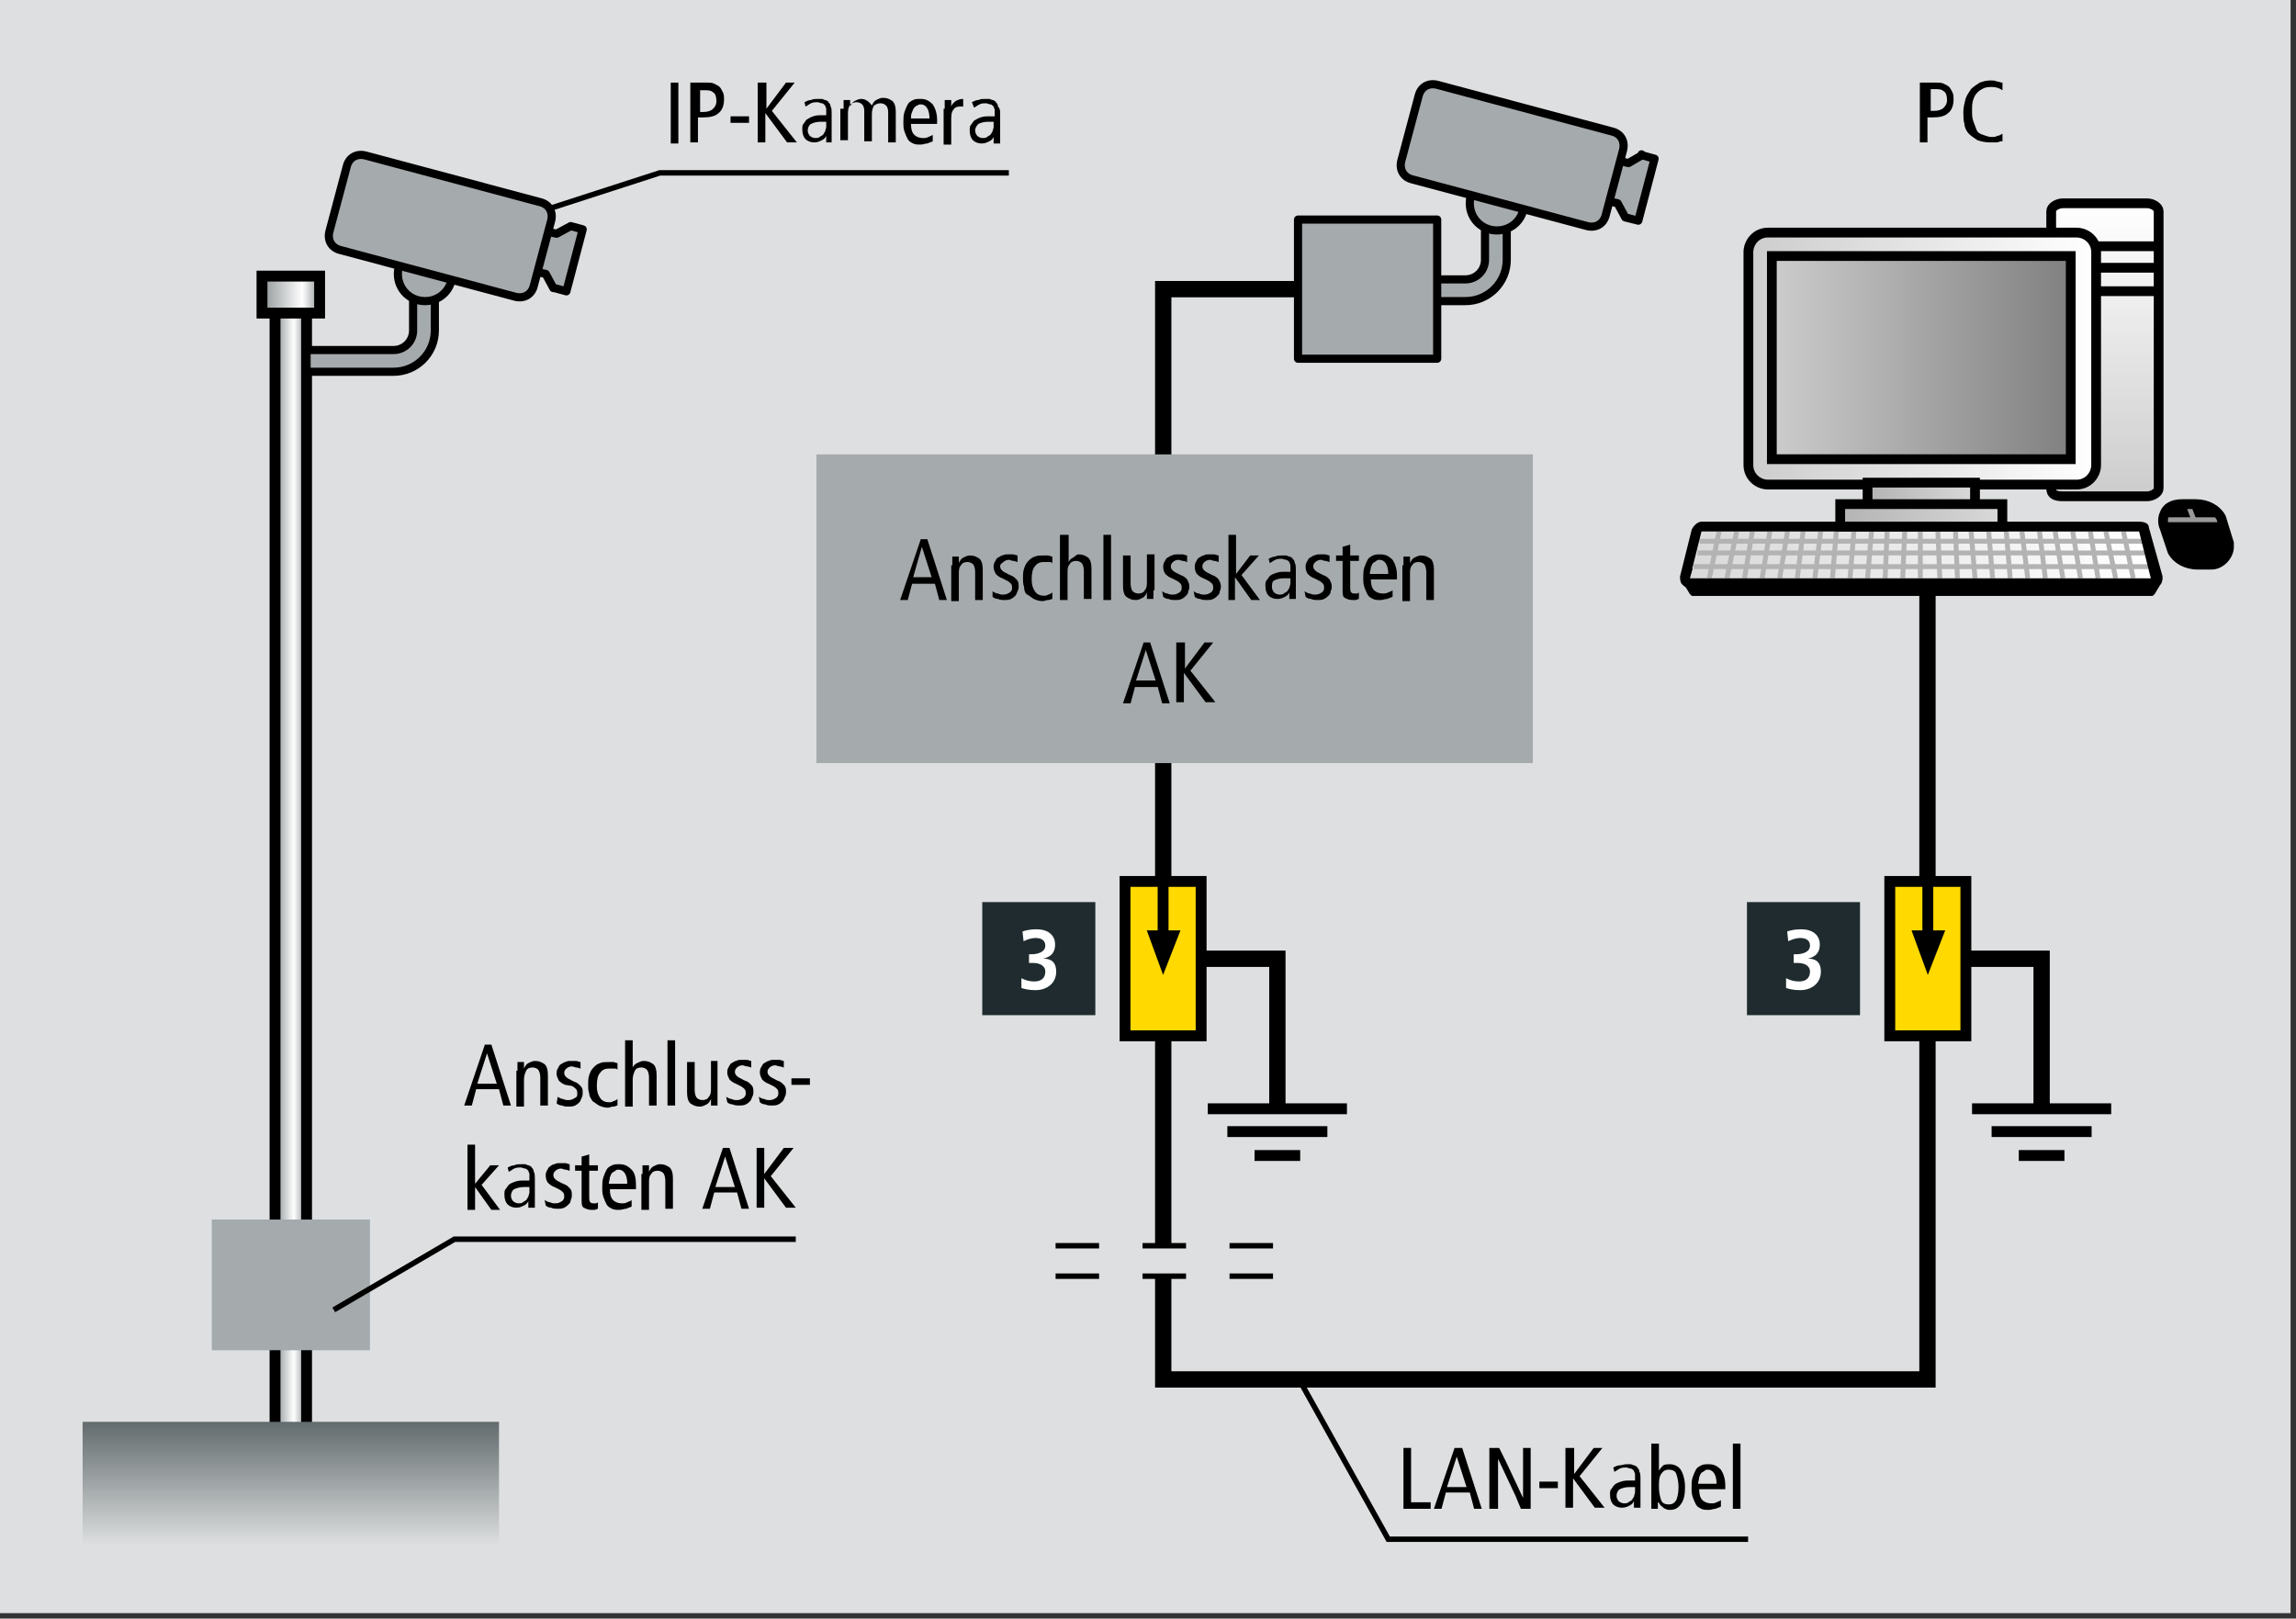 <?xml version="1.0" encoding="utf-8"?>
<!-- Generator: Adobe Illustrator 24.0.3, SVG Export Plug-In . SVG Version: 6.00 Build 0)  -->
<svg version="1.1" id="Leitung" xmlns="http://www.w3.org/2000/svg" xmlns:xlink="http://www.w3.org/1999/xlink" x="0px" y="0px"
	 viewBox="0 0 211.2 148.9" style="enable-background:new 0 0 211.2 148.9;" xml:space="preserve">
<rect x="0" y="0" width="211.2" height="148.9" fill="#333333" stroke="none"/>
<style type="text/css">
	.st0{fill:#1F2B2E;}
	.st1{fill:#FFFFFF;}
	.st2{fill:url(#SVGID_1_);stroke:#000000;stroke-width:0.5;stroke-miterlimit:3.864;}
	.st3{fill:none;stroke:#000000;stroke-width:0.5;stroke-miterlimit:3.864;}
	.st4{fill:url(#SVGID_2_);stroke:#000000;stroke-width:0.5;stroke-miterlimit:3.864;}
	.st5{fill:url(#SVGID_3_);stroke:#000000;stroke-width:0.5;stroke-miterlimit:3.864;}
	.st6{fill:#01404F;}
	.st7{fill:url(#SVGID_4_);stroke:#000000;stroke-width:0.5;stroke-miterlimit:3.864;}
	.st8{fill:url(#SVGID_5_);stroke:#000000;stroke-width:0.5;stroke-miterlimit:3.864;}
	.st9{fill:#CCCCCC;}
	.st10{fill:url(#SVGID_6_);stroke:#000000;stroke-width:0.5;stroke-miterlimit:3.864;}
	.st11{fill:url(#SVGID_7_);stroke:#000000;stroke-width:0.5;stroke-miterlimit:3.864;}
	.st12{fill:url(#SVGID_8_);stroke:#000000;stroke-width:0.5;stroke-miterlimit:3.864;}
	.st13{fill:url(#SVGID_9_);}
	.st14{fill:url(#SVGID_10_);}
	.st15{fill:url(#SVGID_11_);}
	.st16{fill-rule:evenodd;clip-rule:evenodd;fill:none;stroke:#B3B3B3;stroke-width:0.25;stroke-miterlimit:3.864;}
	.st17{clip-path:url(#SVGID_14_);}
	.st18{clip-path:url(#SVGID_15_);fill:url(#SVGID_16_);}
	.st19{fill-rule:evenodd;clip-rule:evenodd;fill:none;stroke:#999999;stroke-width:0.25;stroke-miterlimit:3.864;}
	.st20{fill:#FFD900;}
	.st21{fill:none;stroke:#000000;stroke-width:1;stroke-miterlimit:3.864;}
	.st22{fill-rule:evenodd;clip-rule:evenodd;fill:none;stroke:#000000;stroke-width:1;stroke-miterlimit:3.864;}
	.st23{fill-rule:evenodd;clip-rule:evenodd;fill:#DDDFE0;}
	.st24{fill:none;}
	.st25{fill:url(#SVGID_17_);stroke:#000000;stroke-width:1;stroke-miterlimit:3.864;}
	.st26{fill:url(#SVGID_18_);stroke:#000000;stroke-width:1;stroke-miterlimit:3.864;}
	.st27{fill-rule:evenodd;clip-rule:evenodd;fill:none;stroke:#000000;stroke-width:1.5;stroke-miterlimit:3.864;}
	.st28{fill:#DDDFE0;}
	
		.st29{fill-rule:evenodd;clip-rule:evenodd;fill:none;stroke:#000000;stroke-width:0.5;stroke-miterlimit:3.864;stroke-dasharray:4,4;}
	.st30{fill:#A5AAAC;stroke:#000000;stroke-width:0.75;stroke-linejoin:round;}
	.st31{fill:url(#SVGID_19_);}
	.st32{fill:url(#SVGID_20_);stroke:#000000;stroke-width:1;stroke-miterlimit:3.864;}
	.st33{fill:url(#SVGID_21_);stroke:#000000;stroke-width:1;stroke-miterlimit:3.864;}
	.st34{fill:#68A3CC;}
	.st35{fill:#A5AAAC;}
	.st36{fill:#68A3CC;stroke:#000000;stroke-width:1;stroke-miterlimit:3.864;}
	.st37{display:none;fill:#68A3CC;stroke:#000000;stroke-width:1;stroke-miterlimit:3.864;}
	.st38{display:none;}
	
		.st39{display:none;fill-rule:evenodd;clip-rule:evenodd;fill:none;stroke:#000000;stroke-width:0.5;stroke-miterlimit:3.864;stroke-dasharray:4,4;}
	.st40{fill-rule:evenodd;clip-rule:evenodd;fill:none;stroke:#000000;stroke-width:0.5;stroke-miterlimit:3.864;}
</style>
<symbol  id="_x33_" viewBox="-5.2 -5.2 10.4 10.4">
	<rect x="-5.2" y="-5.2" class="st0" width="10.4" height="10.4"/>
	<g>
		<path class="st1" d="M-1.6-1.8C-1.4-1.9-1-2.1-0.4-2.1c0.6,0,1,0.3,1,0.9c0,0.6-0.6,0.8-1.1,0.8c-0.2,0-0.3,0-0.4,0v0.8h0.2
			c0.6,0,1.3,0.2,1.3,0.8c0,0.5-0.4,0.7-0.9,0.7c-0.3,0-0.7-0.1-1.1-0.3l-0.1,0.9c0.3,0.1,0.7,0.2,1.3,0.2c1,0,1.7-0.5,1.7-1.4
			c0-1-0.7-1.2-1.1-1.3v0C1,0,1.6-0.2,1.6-1.2c0-1.1-0.9-1.7-1.9-1.7c-0.6,0-1,0.1-1.3,0.2L-1.6-1.8z"/>
	</g>
</symbol>
<symbol  id="Computer_2" viewBox="-15 -10.3 29.7 20.4">
	<g>
		
			<linearGradient id="SVGID_1_" gradientUnits="userSpaceOnUse" x1="16946.285" y1="251.18" x2="16961.371" y2="251.18" gradientTransform="matrix(0 1 -1 0 257.943 -16951.529)">
			<stop  offset="0" style="stop-color:#CCCCCC"/>
			<stop  offset="1" style="stop-color:#FFFFFF"/>
		</linearGradient>
		<path class="st2" d="M4.6-5.2C4.2-5.2,4-5.1,4-4.8V9.4c0,0.2,0.3,0.4,0.6,0.4h4.3c0.3,0,0.6-0.2,0.6-0.4V-4.8
			c0-0.2-0.3-0.4-0.6-0.4H4.6L4.6-5.2z"/>
		<g>
			<line class="st3" x1="4" y1="5.3" x2="9.6" y2="5.3"/>
		</g>
		<g>
			<line class="st3" x1="4" y1="6.5" x2="9.6" y2="6.5"/>
		</g>
		<g>
			<line class="st3" x1="4" y1="7.6" x2="9.6" y2="7.6"/>
		</g>
	</g>
	<linearGradient id="SVGID_2_" gradientUnits="userSpaceOnUse" x1="-11.546" y1="1.873" x2="6.246" y2="1.873">
		<stop  offset="0" style="stop-color:#CCCCCC"/>
		<stop  offset="1" style="stop-color:#FFFFFF"/>
	</linearGradient>
	<path class="st4" d="M-11.5,7.3c0,0.5,0.4,1,1,1H5.3c0.5,0,1-0.4,1-1V-3.6c0-0.5-0.4-1-1-1h-15.8c-0.5,0-1,0.4-1,1V7.3L-11.5,7.3z"
		/>
	<linearGradient id="SVGID_3_" gradientUnits="userSpaceOnUse" x1="-2.651" y1="2.873" x2="-2.651" y2="2.873">
		<stop  offset="0" style="stop-color:#CCCCCC"/>
		<stop  offset="1" style="stop-color:#FFFFFF"/>
	</linearGradient>
	<path class="st5" d="M-2.7,2.9"/>
	<path class="st6" d="M-2.7,2.9"/>
	<g>
		<linearGradient id="SVGID_4_" gradientUnits="userSpaceOnUse" x1="4.966" y1="1.874" x2="-10.268" y2="1.874">
			<stop  offset="0" style="stop-color:#808080"/>
			<stop  offset="1" style="stop-color:#CCCCCC"/>
		</linearGradient>
		<polygon class="st7" points="-10.3,7.1 5,7.1 5,-3.3 -10.3,-3.3 -10.3,7.1 		"/>
		<linearGradient id="SVGID_5_" gradientUnits="userSpaceOnUse" x1="-2.651" y1="2.873" x2="-2.651" y2="2.873">
			<stop  offset="0" style="stop-color:#808080"/>
			<stop  offset="1" style="stop-color:#CCCCCC"/>
		</linearGradient>
		<path class="st8" d="M-2.7,2.9"/>
	</g>
	<path class="st9" d="M-2.7-5.6"/>
	<linearGradient id="SVGID_6_" gradientUnits="userSpaceOnUse" x1="-5.428" y1="-5.58" x2="0.127" y2="-5.58">
		<stop  offset="0" style="stop-color:#B3B3B3"/>
		<stop  offset="1" style="stop-color:#D9D9D9"/>
	</linearGradient>
	<polygon class="st10" points="-5.4,-4.5 0.1,-4.5 0.1,-6.6 -5.4,-6.6 -5.4,-4.5 	"/>
	<linearGradient id="SVGID_7_" gradientUnits="userSpaceOnUse" x1="-6.788" y1="-6.221" x2="1.488" y2="-6.221">
		<stop  offset="0" style="stop-color:#B3B3B3"/>
		<stop  offset="1" style="stop-color:#D9D9D9"/>
	</linearGradient>
	<polygon class="st11" points="-6.8,-5.6 1.5,-5.6 1.5,-6.8 -6.8,-6.8 -6.8,-5.6 	"/>
	<path class="st3" d="M-2.7-5.6"/>
	<g>
		<path class="st9" d="M-2.7-6.7"/>
		<linearGradient id="SVGID_8_" gradientUnits="userSpaceOnUse" x1="-2.651" y1="-6.64" x2="-2.651" y2="-6.64">
			<stop  offset="0" style="stop-color:#CCCCCC"/>
			<stop  offset="1" style="stop-color:#FFFFFF"/>
		</linearGradient>
		<path class="st12" d="M-2.7-6.6"/>
		<linearGradient id="SVGID_9_" gradientUnits="userSpaceOnUse" x1="-14.456" y1="-9.611" x2="9.155" y2="-9.611">
			<stop  offset="0" style="stop-color:#999999"/>
			<stop  offset="1" style="stop-color:#CCCCCC"/>
		</linearGradient>
		<polygon class="st13" points="8.8,-9.8 9.2,-9.4 -14.5,-9.4 -14.1,-9.8 		"/>
		<g>
			<linearGradient id="SVGID_10_" gradientUnits="userSpaceOnUse" x1="-14.706" y1="-9.611" x2="9.405" y2="-9.611">
				<stop  offset="0" style="stop-color:#999999"/>
				<stop  offset="1" style="stop-color:#CCCCCC"/>
			</linearGradient>
			<path class="st14" d="M-14.1-10.1c-0.1,0-0.2,0-0.2,0.1l-0.3,0.5c-0.1,0.1-0.1,0.2,0,0.3c0,0.1,0.1,0.1,0.2,0.1H9.2
				c0.1,0,0.2-0.1,0.2-0.1c0-0.1,0-0.2,0-0.3L9-10c0-0.1-0.1-0.1-0.2-0.1H-14.1z"/>
			<path d="M9.2-9.4L8.8-9.8h-23l-0.3,0.5H9.2 M9.2-8.9h-23.6c-0.2,0-0.4-0.1-0.4-0.3c-0.1-0.2-0.1-0.4,0-0.5l0.3-0.5
				c0.1-0.1,0.2-0.2,0.4-0.2h23c0.2,0,0.3,0.1,0.4,0.2l0.3,0.5c0.1,0.2,0.1,0.4,0,0.5C9.5-9,9.3-8.9,9.2-8.9L9.2-8.9z"/>
		</g>
		<linearGradient id="SVGID_11_" gradientUnits="userSpaceOnUse" x1="-14.456" y1="-8.173" x2="9.155" y2="-8.173">
			<stop  offset="0" style="stop-color:#D9D9D9"/>
			<stop  offset="1" style="stop-color:#FFFFFF"/>
		</linearGradient>
		<polygon class="st15" points="9.2,-9.4 8.5,-7 -13.8,-7 -14.5,-9.4 		"/>
		<g>
			<line class="st16" x1="-14" y1="-7.5" x2="8.7" y2="-7.5"/>
		</g>
		<g>
			<line class="st16" x1="-14.1" y1="-8.1" x2="8.8" y2="-8.1"/>
		</g>
		<g>
			<line class="st16" x1="-14.3" y1="-8.8" x2="9" y2="-8.8"/>
		</g>
		<g>
			<line class="st16" x1="-13" y1="-7" x2="-13.5" y2="-9.4"/>
		</g>
		<g>
			<line class="st16" x1="-12.1" y1="-7" x2="-12.6" y2="-9.4"/>
		</g>
		<g>
			<line class="st16" x1="-11.3" y1="-7" x2="-11.7" y2="-9.4"/>
		</g>
		<g>
			<line class="st16" x1="-10.4" y1="-7" x2="-10.8" y2="-9.4"/>
		</g>
		<g>
			<line class="st16" x1="-9.5" y1="-7" x2="-9.9" y2="-9.4"/>
		</g>
		<g>
			<line class="st16" x1="-8.7" y1="-7" x2="-9" y2="-9.4"/>
		</g>
		<g>
			<line class="st16" x1="-7.8" y1="-7" x2="-8.1" y2="-9.4"/>
		</g>
		<g>
			<line class="st16" x1="-7" y1="-7" x2="-7.2" y2="-9.4"/>
		</g>
		<g>
			<line class="st16" x1="-6.1" y1="-7" x2="-6.3" y2="-9.4"/>
		</g>
		<g>
			<line class="st16" x1="-5.2" y1="-7" x2="-5.4" y2="-9.4"/>
		</g>
		<g>
			<line class="st16" x1="-4.4" y1="-7" x2="-4.5" y2="-9.4"/>
		</g>
		<g>
			<line class="st16" x1="-3.5" y1="-7" x2="-3.6" y2="-9.4"/>
		</g>
		<g>
			<line class="st16" x1="-2.7" y1="-7" x2="-2.7" y2="-9.4"/>
		</g>
		<g>
			<line class="st16" x1="-1.8" y1="-7" x2="-1.7" y2="-9.4"/>
		</g>
		<g>
			<line class="st16" x1="-0.9" y1="-7" x2="-0.8" y2="-9.4"/>
		</g>
		<g>
			<line class="st16" x1="-0.1" y1="-7" x2="0.1" y2="-9.4"/>
		</g>
		<g>
			<line class="st16" x1="0.8" y1="-7" x2="1" y2="-9.4"/>
		</g>
		<g>
			<line class="st16" x1="1.7" y1="-7" x2="1.9" y2="-9.4"/>
		</g>
		<g>
			<line class="st16" x1="2.5" y1="-7" x2="2.8" y2="-9.4"/>
		</g>
		<g>
			<line class="st16" x1="3.4" y1="-7" x2="3.7" y2="-9.4"/>
		</g>
		<g>
			<line class="st16" x1="4.2" y1="-7" x2="4.6" y2="-9.4"/>
		</g>
		<g>
			<line class="st16" x1="5.1" y1="-7" x2="5.5" y2="-9.4"/>
		</g>
		<g>
			<line class="st16" x1="6" y1="-7" x2="6.4" y2="-9.4"/>
		</g>
		<g>
			<line class="st16" x1="6.8" y1="-7" x2="7.3" y2="-9.4"/>
		</g>
		<g>
			<line class="st16" x1="7.7" y1="-7" x2="8.2" y2="-9.4"/>
		</g>
		<g>
			<path d="M8.5-7l0.6-2.4h-23.6l0.6,2.4H8.5 M8.5-6.5h-22.4c-0.2,0-0.4-0.2-0.5-0.4l-0.6-2.4c0-0.1,0-0.3,0.1-0.4
				c0.1-0.1,0.2-0.2,0.4-0.2H9.2c0.2,0,0.3,0.1,0.4,0.2c0.1,0.1,0.1,0.3,0.1,0.4L9-6.8C9-6.6,8.8-6.5,8.5-6.5L8.5-6.5z"/>
		</g>
	</g>
	<g>
		<g>
			<defs>
				<path id="SVGID_12_" d="M9.8-6.8c-0.1,0.2-0.1,0.5,0,0.7c0.1,0.3,0.4,0.5,0.9,0.5h0.7c0.6,0,1.1-0.3,1.3-0.7l0.4-1.3
					c0-0.1,0-0.2,0-0.2c0-0.4-0.4-0.9-0.9-0.9h-0.7c-0.6,0-1.1,0.3-1.3,0.7L9.8-6.8z"/>
			</defs>
			<defs>
				<path id="SVGID_13_" d="M9.8-6.8c-0.1,0.2-0.1,0.5,0,0.7c0.1,0.3,0.4,0.5,0.9,0.5h0.7c0.6,0,1.1-0.3,1.3-0.7l0.4-1.3
					c0-0.1,0-0.2,0-0.2c0-0.4-0.4-0.9-0.9-0.9h-0.7c-0.6,0-1.1,0.3-1.3,0.7L9.8-6.8z"/>
			</defs>
			<clipPath id="SVGID_14_">
				<use xlink:href="#SVGID_12_"  style="overflow:visible;"/>
			</clipPath>
			<clipPath id="SVGID_15_" class="st17">
				<use xlink:href="#SVGID_13_"  style="overflow:visible;"/>
			</clipPath>
			<radialGradient id="SVGID_16_" cx="11.999" cy="-6.808" r="2.707" gradientUnits="userSpaceOnUse">
				<stop  offset="0" style="stop-color:#FFFFFF"/>
				<stop  offset="1" style="stop-color:#808080"/>
			</radialGradient>
			<path class="st18" d="M9.3-6.8c0-1.5,1.2-2.7,2.7-2.7c1.5,0,2.7,1.2,2.7,2.7c0,1.5-1.2,2.7-2.7,2.7C10.5-4.1,9.3-5.3,9.3-6.8z"/>
		</g>
		<g>
			<line class="st19" x1="9.8" y1="-6.4" x2="12.7" y2="-6.4"/>
		</g>
		<g>
			<line class="st19" x1="11.3" y1="-6.4" x2="11" y2="-5.6"/>
		</g>
		<g>
			<path class="st3" d="M9.8-6.8c-0.1,0.2-0.1,0.5,0,0.7c0.1,0.3,0.4,0.5,0.9,0.5h0.7c0.6,0,1.1-0.3,1.3-0.7l0.4-1.3
				c0-0.1,0-0.2,0-0.2c0-0.4-0.4-0.9-0.9-0.9h-0.7c-0.6,0-1.1,0.3-1.3,0.7L9.8-6.8z"/>
		</g>
	</g>
</symbol>
<symbol  id="ÜS-Ableiter_Yellow" viewBox="-4 -7.6 8.1 15.2">
	<polygon class="st20" points="-3.5,-7.1 -3.5,7.1 3.5,7.1 3.5,-7.1 -3.5,-7.1 	"/>
	<polygon class="st21" points="-3.5,-7.1 -3.5,7.1 3.5,7.1 3.5,-7.1 -3.5,-7.1 	"/>
	<line class="st22" x1="0" y1="7.1" x2="0" y2="1.3"/>
	<polygon points="-1.5,2.6 1.6,2.6 0,-1.5 	"/>
</symbol>
<rect class="st23" width="210.7" height="148.4"/>
<polygon class="st24" points="25.3,23.8 28.2,23.8 28.2,130.8 25.3,130.8 25.3,23.8 "/>
<g>
	<linearGradient id="SVGID_17_" gradientUnits="userSpaceOnUse" x1="25.333" y1="80.278" x2="28.167" y2="80.278">
		<stop  offset="0" style="stop-color:#8F9597"/>
		<stop  offset="0.6" style="stop-color:#FFFFFF"/>
		<stop  offset="1" style="stop-color:#8F9597"/>
	</linearGradient>
	<polygon class="st25" points="25.3,26.8 28.2,26.8 28.2,133.8 25.3,133.8 25.3,26.8 	"/>
	<linearGradient id="SVGID_18_" gradientUnits="userSpaceOnUse" x1="26.75" y1="78.278" x2="26.75" y2="78.278">
		<stop  offset="0" style="stop-color:#8F9597"/>
		<stop  offset="0.6" style="stop-color:#FFFFFF"/>
		<stop  offset="1" style="stop-color:#8F9597"/>
	</linearGradient>
	<path class="st26" d="M26.7,78.3"/>
</g>
<polyline class="st27" points="107,61.7 107,126.9 177.3,126.9 177.3,32.1 "/>
<g>
	<polygon class="st28" points="96.8,117.3 96.8,114.5 118.4,114.5 118.4,117.3 96.8,117.3 	"/>
	<path class="st28" d="M107.4,115.9"/>
</g>
<use xlink:href="#Computer_2"  width="29.7" height="20.4" x="-15" y="-10.3" transform="matrix(1.797 0 0 -1.797 181.494 36.312)" style="overflow:visible;"/>
<g>
	<polygon class="st28" points="97.1,117.4 97.1,114.6 121.2,114.6 121.2,117.4 97.1,117.4 	"/>
	<path class="st28" d="M108.9,116"/>
</g>
<line class="st29" x1="97.1" y1="117.4" x2="120.2" y2="117.4"/>
<line class="st29" x1="97.1" y1="114.6" x2="120.2" y2="114.6"/>
<polyline class="st27" points="133.6,26.6 107,26.6 107,66.4 "/>
<g>
	<g>
		<polygon class="st30" points="147.9,18.5 148.9,14.8 149.8,15 151,14.3 151,14.2 151.1,14.3 151.1,14.3 151.1,14.3 152.2,14.6 
			150.7,20.3 149.5,20 149.5,20 149.5,20 149.5,20 149.5,20 148.8,18.7 		"/>
		<g>
			<path class="st30" d="M126.8,27.7h8c2.1,0,3.8-1.7,3.8-3.8v-4.5h-2v4.5c0,1-0.8,1.8-1.8,1.8h-8V27.7z"/>
		</g>
		<path class="st30" d="M135.2,18.7c0,1.4,1.1,2.5,2.5,2.5c1.4,0,2.5-1.1,2.5-2.5s-1.1-2.5-2.5-2.5
			C136.3,16.2,135.2,17.3,135.2,18.7z"/>
		<path class="st30" d="M128.9,14.8c-0.2,0.8,0.2,1.5,1,1.7l16.1,4.3c0.8,0.2,1.5-0.2,1.7-1l1.6-6c0.2-0.8-0.2-1.5-1-1.7l-16.1-4.3
			c-0.8-0.2-1.5,0.2-1.7,1L128.9,14.8z"/>
	</g>
	<rect x="119.4" y="20.2" class="st30" width="12.8" height="12.8"/>
</g>
<g>
	<polyline class="st27" points="117.5,102 117.5,88.2 107,88.2 	"/>
	<line class="st22" x1="111.1" y1="102" x2="123.9" y2="102"/>
	<line class="st22" x1="112.9" y1="104.1" x2="122.1" y2="104.1"/>
	<line class="st22" x1="115.4" y1="106.3" x2="119.6" y2="106.3"/>
</g>
<g>
	<polyline class="st27" points="187.8,102 187.8,88.2 177.3,88.2 	"/>
	<line class="st22" x1="181.4" y1="102" x2="194.2" y2="102"/>
	<line class="st22" x1="183.2" y1="104.1" x2="192.4" y2="104.1"/>
	<line class="st22" x1="185.7" y1="106.3" x2="189.9" y2="106.3"/>
</g>
<linearGradient id="SVGID_19_" gradientUnits="userSpaceOnUse" x1="26.75" y1="142.144" x2="26.75" y2="130.806">
	<stop  offset="0" style="stop-color:#DDDFE0"/>
	<stop  offset="1" style="stop-color:#626B6D"/>
</linearGradient>
<polygon class="st31" points="7.6,130.8 45.9,130.8 45.9,142.1 7.6,142.1 7.6,130.8 "/>
<polygon class="st24" points="24.1,25.4 29.4,25.4 29.4,28.8 24.1,28.8 24.1,25.4 "/>
<g>
	<linearGradient id="SVGID_20_" gradientUnits="userSpaceOnUse" x1="24.094" y1="27.114" x2="29.406" y2="27.114">
		<stop  offset="0" style="stop-color:#8F9597"/>
		<stop  offset="0.7" style="stop-color:#FFFFFF"/>
		<stop  offset="1" style="stop-color:#8F9597"/>
	</linearGradient>
	<polygon class="st32" points="24.1,25.4 29.4,25.4 29.4,28.8 24.1,28.8 24.1,25.4 	"/>
	<linearGradient id="SVGID_21_" gradientUnits="userSpaceOnUse" x1="26.75" y1="27.114" x2="26.75" y2="27.114">
		<stop  offset="0" style="stop-color:#8F9597"/>
		<stop  offset="0.7" style="stop-color:#FFFFFF"/>
		<stop  offset="1" style="stop-color:#8F9597"/>
	</linearGradient>
	<path class="st33" d="M26.7,27.1"/>
</g>
<polygon class="st34" points="19.5,112.2 34,112.2 34,124.2 19.5,124.2 19.5,112.2 "/>
<path class="st34" d="M26.7,118.2"/>
<polygon class="st35" points="19.5,112.2 34,112.2 34,124.2 19.5,124.2 19.5,112.2 "/>
<path class="st36" d="M26.7,118.2"/>
<polygon class="st35" points="75.1,41.8 141,41.8 141,70.2 75.1,70.2 75.1,41.8 "/>
<path class="st34" d="M107,56"/>
<path class="st37" d="M112,56"/>
<g id="Computer_1" class="st38">
</g>
<line class="st39" x1="102" y1="117.3" x2="122.7" y2="117.3"/>
<line class="st39" x1="102" y1="114.5" x2="122.7" y2="114.5"/>
<use xlink:href="#ÜS-Ableiter_Yellow"  width="8.1" height="15.2" x="-4" y="-7.6" transform="matrix(1 0 0 -1 177.333 88.187)" style="overflow:visible;"/>
<use xlink:href="#ÜS-Ableiter_Yellow"  width="8.1" height="15.2" x="-4" y="-7.6" transform="matrix(1 0 0 -1 106.988 88.187)" style="overflow:visible;"/>
<g>
	<polygon class="st30" points="49.3,25 50.3,21.3 51.2,21.5 52.5,20.8 52.5,20.8 52.5,20.8 52.5,20.8 52.5,20.8 53.6,21.1 
		52.1,26.8 51,26.5 50.9,26.5 50.9,26.5 50.9,26.5 50.9,26.5 50.2,25.2 	"/>
	<g>
		<path class="st30" d="M28.2,34.2h8c2.1,0,3.8-1.7,3.8-3.8v-4.5h-2v4.5c0,1-0.8,1.8-1.8,1.8h-8V34.2z"/>
	</g>
	<path class="st30" d="M36.6,25.2c0,1.4,1.1,2.5,2.5,2.5c1.4,0,2.5-1.1,2.5-2.5s-1.1-2.5-2.5-2.5C37.7,22.7,36.6,23.8,36.6,25.2z"/>
	<path class="st30" d="M30.3,21.3c-0.2,0.8,0.2,1.5,1,1.7l16.1,4.3c0.8,0.2,1.5-0.2,1.7-1l1.6-6c0.2-0.8-0.2-1.5-1-1.7l-16.1-4.3
		c-0.8-0.2-1.5,0.2-1.7,1L30.3,21.3z"/>
</g>
<use xlink:href="#_x33_"  width="10.4" height="10.4" x="-5.2" y="-5.2" transform="matrix(1 0 0 -1 95.555 88.188)" style="overflow:visible;"/>
<use xlink:href="#_x33_"  width="10.4" height="10.4" x="-5.2" y="-5.2" transform="matrix(1 0 0 -1 165.895 88.188)" style="overflow:visible;"/>
<g>
	<path d="M61.7,7.6h0.7v5.6h-0.7V7.6z"/>
	<path d="M63.6,7.6H65c0.3,0,0.5,0,0.7,0.1c0.2,0.1,0.4,0.2,0.5,0.3c0.1,0.1,0.2,0.3,0.3,0.5c0.1,0.2,0.1,0.4,0.1,0.7
		c0,0.5-0.2,1-0.5,1.2c-0.3,0.3-0.8,0.4-1.4,0.4h-0.5v2.3h-0.7V7.6z M64.3,10.3h0.4c0.4,0,0.7-0.1,0.9-0.3c0.2-0.2,0.3-0.4,0.3-0.7
		c0-0.4-0.1-0.7-0.3-0.8c-0.2-0.2-0.5-0.2-0.8-0.2h-0.4V10.3z"/>
	<path d="M67.2,10.7h1.7v0.6h-1.7V10.7z"/>
	<path d="M69.8,7.6h0.7V10h0l1.8-2.4h0.8l-2.1,2.6l2.3,2.9h-0.9l-2-2.7h0v2.7h-0.7V7.6z"/>
	<path d="M74,9.4c0.2-0.1,0.4-0.2,0.6-0.2c0.2-0.1,0.4-0.1,0.6-0.1c0.1,0,0.3,0,0.4,0s0.2,0.1,0.3,0.1s0.2,0.1,0.2,0.1
		c0.1,0,0.1,0.1,0.1,0.1c0.1,0.1,0.2,0.2,0.2,0.4c0.1,0.1,0.1,0.4,0.1,0.6v2.1c0,0.1,0,0.2,0,0.3s0,0.2,0,0.3H76l0-0.6h0
		c-0.1,0.2-0.2,0.3-0.4,0.4c-0.2,0.1-0.4,0.2-0.7,0.2c-0.3,0-0.6-0.1-0.8-0.3c-0.2-0.2-0.3-0.5-0.3-0.9c0-0.2,0-0.4,0.1-0.5
		s0.2-0.3,0.3-0.4c0.2-0.1,0.3-0.2,0.6-0.3s0.5-0.1,0.9-0.1H76v-0.2c0-0.2,0-0.3,0-0.4c0-0.1-0.1-0.2-0.1-0.3
		c-0.1-0.1-0.2-0.2-0.3-0.2c-0.1,0-0.3-0.1-0.4-0.1c-0.2,0-0.4,0-0.6,0.1c-0.2,0.1-0.3,0.2-0.5,0.3L74,9.4z M76,11.2
		c-0.1,0-0.1,0-0.2,0c-0.1,0-0.2,0-0.3,0c-0.4,0-0.7,0.1-0.9,0.2s-0.3,0.4-0.3,0.6c0,0.2,0.1,0.4,0.2,0.5c0.1,0.1,0.3,0.2,0.5,0.2
		c0.1,0,0.3,0,0.4-0.1s0.2-0.1,0.3-0.2c0.1-0.1,0.1-0.2,0.2-0.3c0-0.1,0.1-0.3,0.1-0.4V11.2z"/>
	<path d="M77.6,10c0-0.1,0-0.3,0-0.4c0-0.1,0-0.3,0-0.4h0.6l0,0.6h0c0.1-0.2,0.2-0.4,0.4-0.5c0.2-0.1,0.4-0.2,0.6-0.2
		c0.4,0,0.7,0.2,1,0.6c0.1-0.2,0.2-0.4,0.4-0.5c0.2-0.1,0.4-0.2,0.6-0.2c0.4,0,0.6,0.1,0.9,0.3c0.2,0.2,0.3,0.5,0.3,1v2.8h-0.7v-2.8
		c0-0.3-0.1-0.5-0.2-0.6c-0.1-0.1-0.3-0.2-0.5-0.2c-0.3,0-0.4,0.1-0.6,0.2c-0.1,0.2-0.2,0.4-0.2,0.8v2.5h-0.7v-2.8
		c0-0.3-0.1-0.5-0.2-0.6c-0.1-0.1-0.3-0.2-0.5-0.2c-0.3,0-0.4,0.1-0.6,0.2c-0.1,0.2-0.2,0.4-0.2,0.8v2.5h-0.7V10z"/>
	<path d="M83.8,11.4c0,0.5,0.1,0.8,0.3,1c0.2,0.2,0.5,0.3,0.8,0.3c0.2,0,0.3,0,0.5-0.1s0.3-0.1,0.4-0.2l0,0.6
		c-0.2,0.1-0.3,0.1-0.5,0.2c-0.2,0-0.4,0.1-0.6,0.1c-0.3,0-0.5,0-0.7-0.1s-0.4-0.2-0.5-0.4c-0.1-0.2-0.2-0.4-0.3-0.7
		c-0.1-0.3-0.1-0.5-0.1-0.9c0-0.3,0-0.6,0.1-0.9c0.1-0.3,0.2-0.5,0.3-0.7c0.1-0.2,0.3-0.3,0.5-0.4c0.2-0.1,0.4-0.1,0.7-0.1
		c0.5,0,0.8,0.2,1.1,0.5c0.2,0.3,0.4,0.8,0.4,1.4v0.4H83.8z M85.5,10.9c0-0.8-0.3-1.3-0.8-1.3c-0.1,0-0.2,0-0.3,0.1
		c-0.1,0-0.2,0.1-0.3,0.2C84,10,84,10.1,83.9,10.3s-0.1,0.4-0.1,0.6H85.5z"/>
	<path d="M86.9,10c0-0.1,0-0.3,0-0.4c0-0.1,0-0.3,0-0.4h0.6l0,0.6h0c0.1-0.3,0.3-0.4,0.4-0.5c0.2-0.1,0.4-0.2,0.7-0.2v0.7
		c-0.1,0-0.2,0-0.3,0c-0.3,0-0.5,0.1-0.6,0.3c-0.2,0.2-0.2,0.6-0.2,1v2.2h-0.7V10z"/>
	<path d="M89.4,9.4c0.2-0.1,0.4-0.2,0.6-0.2c0.2-0.1,0.4-0.1,0.6-0.1c0.1,0,0.3,0,0.4,0c0.1,0,0.2,0.1,0.3,0.1
		c0.1,0,0.2,0.1,0.2,0.1c0.1,0,0.1,0.1,0.1,0.1c0.1,0.1,0.2,0.2,0.2,0.4C92,10,92,10.2,92,10.5v2.1c0,0.1,0,0.2,0,0.3s0,0.2,0,0.3
		h-0.6l0-0.6h0c-0.1,0.2-0.2,0.3-0.4,0.4c-0.2,0.1-0.4,0.2-0.7,0.2c-0.3,0-0.6-0.1-0.8-0.3c-0.2-0.2-0.3-0.5-0.3-0.9
		c0-0.2,0-0.4,0.1-0.5s0.2-0.3,0.3-0.4c0.2-0.1,0.3-0.2,0.6-0.3s0.5-0.1,0.9-0.1h0.4v-0.2c0-0.2,0-0.3,0-0.4s-0.1-0.2-0.1-0.3
		c-0.1-0.1-0.2-0.2-0.3-0.2s-0.3-0.1-0.4-0.1c-0.2,0-0.4,0-0.6,0.1c-0.2,0.1-0.3,0.2-0.5,0.3L89.4,9.4z M91.4,11.2
		c-0.1,0-0.1,0-0.2,0c-0.1,0-0.2,0-0.3,0c-0.4,0-0.7,0.1-0.9,0.2c-0.2,0.2-0.3,0.4-0.3,0.6c0,0.2,0.1,0.4,0.2,0.5
		c0.1,0.1,0.3,0.2,0.5,0.2c0.1,0,0.3,0,0.4-0.1c0.1-0.1,0.2-0.1,0.3-0.2c0.1-0.1,0.1-0.2,0.2-0.3c0-0.1,0.1-0.3,0.1-0.4V11.2z"/>
</g>
<polyline class="st40" points="50.5,19.2 60.7,15.9 92.8,15.9 "/>
<g>
	<path d="M45.2,96.1l1.8,5.6h-0.7l-0.4-1.5h-2.1l-0.4,1.5h-0.7l1.9-5.6H45.2z M45.7,99.7l-0.9-2.8h0l-0.9,2.8H45.7z"/>
	<path d="M47.6,98.5c0-0.1,0-0.3,0-0.4s0-0.3,0-0.4h0.6l0,0.6h0c0.1-0.2,0.2-0.4,0.4-0.5s0.4-0.2,0.6-0.2c0.4,0,0.6,0.1,0.9,0.3
		c0.2,0.2,0.3,0.5,0.3,1v2.8h-0.7v-2.6c0-0.3-0.1-0.6-0.2-0.7c-0.1-0.1-0.3-0.2-0.5-0.2c-0.3,0-0.5,0.1-0.6,0.3s-0.2,0.5-0.2,0.8
		v2.5h-0.7V98.5z"/>
	<path d="M51.3,100.9c0.2,0.1,0.3,0.2,0.5,0.2c0.2,0.1,0.3,0.1,0.5,0.1c0.3,0,0.4-0.1,0.6-0.2s0.2-0.2,0.2-0.4c0-0.1,0-0.3-0.1-0.4
		c-0.1-0.1-0.2-0.2-0.4-0.3L52,99.8c-0.3-0.1-0.5-0.3-0.6-0.4c-0.1-0.2-0.2-0.4-0.2-0.6c0-0.2,0-0.3,0.1-0.5
		c0.1-0.1,0.1-0.3,0.3-0.4s0.3-0.2,0.4-0.2c0.2-0.1,0.3-0.1,0.5-0.1c0.2,0,0.3,0,0.5,0c0.1,0,0.3,0.1,0.4,0.1l0,0.6
		c-0.1,0-0.2-0.1-0.4-0.1c-0.1,0-0.3-0.1-0.4-0.1c-0.2,0-0.4,0.1-0.5,0.2c-0.1,0.1-0.2,0.2-0.2,0.4c0,0.2,0.1,0.3,0.2,0.4
		c0.1,0.1,0.3,0.2,0.5,0.3l0.2,0.1c0.3,0.1,0.4,0.2,0.6,0.4s0.2,0.4,0.2,0.6c0,0.2,0,0.3-0.1,0.5s-0.1,0.3-0.2,0.4
		c-0.1,0.1-0.2,0.2-0.4,0.3c-0.2,0.1-0.4,0.1-0.6,0.1c-0.2,0-0.4,0-0.6-0.1c-0.2,0-0.4-0.1-0.5-0.2L51.3,100.9z"/>
	<path d="M56.8,98.4c-0.1-0.1-0.2-0.1-0.4-0.1c-0.1,0-0.3,0-0.4,0c-0.3,0-0.6,0.1-0.8,0.4c-0.2,0.2-0.3,0.6-0.3,1.2
		c0,0.5,0.1,0.8,0.3,1.1c0.2,0.3,0.5,0.4,0.8,0.4c0.2,0,0.3,0,0.4-0.1c0.1,0,0.3-0.1,0.4-0.2l0,0.6c-0.1,0-0.2,0.1-0.4,0.1
		c-0.2,0-0.3,0.1-0.5,0.1c-0.3,0-0.6-0.1-0.8-0.2c-0.2-0.1-0.4-0.3-0.6-0.4c-0.1-0.2-0.3-0.4-0.3-0.7c-0.1-0.3-0.1-0.5-0.1-0.8
		c0-0.3,0-0.6,0.1-0.9s0.2-0.5,0.4-0.7s0.3-0.3,0.6-0.4c0.2-0.1,0.5-0.1,0.8-0.1c0.1,0,0.3,0,0.4,0c0.1,0,0.3,0.1,0.4,0.1L56.8,98.4
		z"/>
	<path d="M57.5,95.7h0.7v2.5h0c0.1-0.2,0.2-0.3,0.4-0.4s0.4-0.2,0.6-0.2c0.4,0,0.6,0.1,0.9,0.3c0.2,0.2,0.3,0.5,0.3,1v2.8h-0.7v-2.6
		c0-0.3-0.1-0.6-0.2-0.7c-0.1-0.1-0.3-0.2-0.5-0.2c-0.3,0-0.5,0.1-0.6,0.3s-0.2,0.5-0.2,0.8v2.5h-0.7V95.7z"/>
	<path d="M61.4,95.7h0.7v6h-0.7V95.7z"/>
	<path d="M66,100.9c0,0.1,0,0.3,0,0.4c0,0.1,0,0.3,0,0.4h-0.6l0-0.6h0c-0.1,0.2-0.2,0.4-0.4,0.5c-0.2,0.1-0.4,0.2-0.6,0.2
		c-0.4,0-0.6-0.1-0.9-0.3c-0.2-0.2-0.3-0.5-0.3-1v-2.8h0.7v2.6c0,0.3,0.1,0.6,0.2,0.7c0.1,0.1,0.3,0.2,0.5,0.2
		c0.3,0,0.5-0.1,0.6-0.3c0.2-0.2,0.2-0.5,0.2-0.8v-2.5H66V100.9z"/>
	<path d="M66.8,100.9c0.2,0.1,0.3,0.2,0.5,0.2c0.2,0.1,0.3,0.1,0.5,0.1c0.3,0,0.4-0.1,0.6-0.2c0.1-0.1,0.2-0.2,0.2-0.4
		c0-0.1,0-0.3-0.1-0.4c-0.1-0.1-0.2-0.2-0.4-0.3l-0.4-0.2c-0.3-0.1-0.5-0.3-0.6-0.4c-0.1-0.2-0.2-0.4-0.2-0.6c0-0.2,0-0.3,0.1-0.5
		c0.1-0.1,0.1-0.3,0.3-0.4s0.3-0.2,0.4-0.2c0.2-0.1,0.3-0.1,0.5-0.1c0.2,0,0.3,0,0.5,0c0.1,0,0.3,0.1,0.4,0.1l0,0.6
		c-0.1,0-0.2-0.1-0.4-0.1c-0.1,0-0.3-0.1-0.4-0.1c-0.2,0-0.4,0.1-0.5,0.2c-0.1,0.1-0.2,0.2-0.2,0.4c0,0.2,0.1,0.3,0.2,0.4
		c0.1,0.1,0.3,0.2,0.5,0.3l0.2,0.1c0.3,0.1,0.4,0.2,0.6,0.4s0.2,0.4,0.2,0.6c0,0.2,0,0.3-0.1,0.5s-0.1,0.3-0.2,0.4
		c-0.1,0.1-0.2,0.2-0.4,0.3c-0.2,0.1-0.4,0.1-0.6,0.1c-0.2,0-0.4,0-0.6-0.1c-0.2,0-0.4-0.1-0.5-0.2L66.8,100.9z"/>
	<path d="M69.8,100.9c0.2,0.1,0.3,0.2,0.5,0.2c0.2,0.1,0.3,0.1,0.5,0.1c0.3,0,0.4-0.1,0.6-0.2c0.1-0.1,0.2-0.2,0.2-0.4
		c0-0.1,0-0.3-0.1-0.4c-0.1-0.1-0.2-0.2-0.4-0.3l-0.4-0.2c-0.3-0.1-0.5-0.3-0.6-0.4c-0.1-0.2-0.2-0.4-0.2-0.6c0-0.2,0-0.3,0.1-0.5
		c0.1-0.1,0.1-0.3,0.3-0.4s0.3-0.2,0.4-0.2c0.2-0.1,0.3-0.1,0.5-0.1c0.2,0,0.3,0,0.5,0c0.1,0,0.3,0.1,0.4,0.1l0,0.6
		c-0.1,0-0.2-0.1-0.4-0.1c-0.1,0-0.3-0.1-0.4-0.1c-0.2,0-0.4,0.1-0.5,0.2c-0.1,0.1-0.2,0.2-0.2,0.4c0,0.2,0.1,0.3,0.2,0.4
		c0.1,0.1,0.3,0.2,0.5,0.3l0.2,0.1c0.3,0.1,0.4,0.2,0.6,0.4s0.2,0.4,0.2,0.6c0,0.2,0,0.3-0.1,0.5s-0.1,0.3-0.2,0.4
		c-0.1,0.1-0.2,0.2-0.4,0.3c-0.2,0.1-0.4,0.1-0.6,0.1c-0.2,0-0.4,0-0.6-0.1c-0.2,0-0.4-0.1-0.5-0.2L69.8,100.9z"/>
	<path d="M72.8,99.2h1.7v0.6h-1.7V99.2z"/>
	<path d="M45.1,107.2h0.8l-1.6,1.8l1.7,2.3h-0.8l-1.5-2.1h0v2.1H43v-6h0.7v3.6L45.1,107.2z"/>
	<path d="M46.7,107.4c0.2-0.1,0.4-0.2,0.6-0.2c0.2-0.1,0.4-0.1,0.6-0.1c0.1,0,0.3,0,0.4,0s0.2,0.1,0.3,0.1s0.2,0.1,0.2,0.1
		c0.1,0,0.1,0.1,0.1,0.1c0.1,0.1,0.2,0.2,0.2,0.4c0.1,0.1,0.1,0.4,0.1,0.6v2.1c0,0.1,0,0.2,0,0.3s0,0.2,0,0.3h-0.6l0-0.6h0
		c-0.1,0.2-0.2,0.3-0.4,0.4c-0.2,0.1-0.4,0.2-0.7,0.2c-0.3,0-0.6-0.1-0.8-0.3c-0.2-0.2-0.3-0.5-0.3-0.9c0-0.2,0-0.4,0.1-0.5
		s0.2-0.3,0.3-0.4s0.3-0.2,0.6-0.3s0.5-0.1,0.9-0.1h0.4v-0.2c0-0.2,0-0.3,0-0.4c0-0.1-0.1-0.2-0.1-0.3c-0.1-0.1-0.2-0.2-0.3-0.2
		s-0.3-0.1-0.4-0.1c-0.2,0-0.4,0-0.6,0.1c-0.2,0.1-0.3,0.2-0.5,0.3L46.7,107.4z M48.7,109.2c-0.1,0-0.1,0-0.2,0c-0.1,0-0.2,0-0.3,0
		c-0.4,0-0.7,0.1-0.9,0.2s-0.3,0.4-0.3,0.6c0,0.2,0.1,0.4,0.2,0.5c0.1,0.1,0.3,0.2,0.5,0.2c0.1,0,0.3,0,0.4-0.1s0.2-0.1,0.3-0.2
		c0.1-0.1,0.1-0.2,0.2-0.3c0-0.1,0.1-0.3,0.1-0.4V109.2z"/>
	<path d="M50.1,110.4c0.2,0.1,0.3,0.2,0.5,0.2c0.2,0.1,0.3,0.1,0.5,0.1c0.3,0,0.4-0.1,0.6-0.2c0.1-0.1,0.2-0.2,0.2-0.4
		c0-0.1,0-0.3-0.1-0.4c-0.1-0.1-0.2-0.2-0.4-0.3l-0.4-0.2c-0.3-0.1-0.5-0.3-0.6-0.4s-0.2-0.4-0.2-0.6c0-0.2,0-0.3,0.1-0.5
		c0.1-0.1,0.1-0.3,0.3-0.4c0.1-0.1,0.3-0.2,0.4-0.2c0.2-0.1,0.3-0.1,0.5-0.1c0.2,0,0.3,0,0.5,0c0.1,0,0.3,0.1,0.4,0.1l0,0.6
		c-0.1,0-0.2-0.1-0.4-0.1c-0.1,0-0.3-0.1-0.4-0.1c-0.2,0-0.4,0.1-0.5,0.2c-0.1,0.1-0.2,0.2-0.2,0.4c0,0.2,0.1,0.3,0.2,0.4
		c0.1,0.1,0.3,0.2,0.5,0.3l0.2,0.1c0.3,0.1,0.4,0.2,0.6,0.4s0.2,0.4,0.2,0.6c0,0.2,0,0.3-0.1,0.5c0,0.2-0.1,0.3-0.2,0.4
		c-0.1,0.1-0.2,0.2-0.4,0.3c-0.2,0.1-0.4,0.1-0.6,0.1c-0.2,0-0.4,0-0.6-0.1c-0.2,0-0.4-0.1-0.5-0.2L50.1,110.4z"/>
	<path d="M55,111.2c-0.1,0-0.2,0.1-0.3,0.1c-0.1,0-0.2,0-0.3,0c-0.3,0-0.5-0.1-0.7-0.2c-0.2-0.1-0.2-0.4-0.2-0.8v-2.6h-0.6v-0.5h0.6
		v-0.8l0.7-0.2v1H55v0.5h-0.8v2.4c0,0.2,0,0.4,0.1,0.5c0.1,0.1,0.2,0.1,0.3,0.1c0.1,0,0.2,0,0.2,0s0.1,0,0.2-0.1V111.2z"/>
	<path d="M56.1,109.4c0,0.5,0.1,0.8,0.3,1c0.2,0.2,0.5,0.3,0.8,0.3c0.2,0,0.3,0,0.5-0.1s0.3-0.1,0.4-0.2l0,0.6
		c-0.2,0.1-0.3,0.1-0.5,0.2c-0.2,0-0.4,0.1-0.6,0.1c-0.3,0-0.5,0-0.7-0.1s-0.4-0.2-0.5-0.4c-0.1-0.2-0.2-0.4-0.3-0.7
		c-0.1-0.3-0.1-0.5-0.1-0.9c0-0.3,0-0.6,0.1-0.9c0.1-0.3,0.2-0.5,0.3-0.7c0.1-0.2,0.3-0.3,0.5-0.4c0.2-0.1,0.4-0.1,0.7-0.1
		c0.5,0,0.8,0.2,1.1,0.5s0.4,0.8,0.4,1.4v0.4H56.1z M57.7,108.9c0-0.8-0.3-1.3-0.8-1.3c-0.1,0-0.2,0-0.3,0.1s-0.2,0.1-0.3,0.2
		c-0.1,0.1-0.1,0.2-0.2,0.4c0,0.2-0.1,0.4-0.1,0.6H57.7z"/>
	<path d="M59.1,108c0-0.1,0-0.3,0-0.4c0-0.1,0-0.3,0-0.4h0.6l0,0.6h0c0.1-0.2,0.2-0.4,0.4-0.5c0.2-0.1,0.4-0.2,0.6-0.2
		c0.4,0,0.6,0.1,0.9,0.3c0.2,0.2,0.3,0.5,0.3,1v2.8h-0.7v-2.6c0-0.3-0.1-0.6-0.2-0.7c-0.1-0.1-0.3-0.2-0.5-0.2
		c-0.3,0-0.5,0.1-0.6,0.3c-0.2,0.2-0.2,0.5-0.2,0.8v2.5h-0.7V108z"/>
	<path d="M67.1,105.6l1.8,5.6h-0.7l-0.4-1.5h-2.1l-0.4,1.5h-0.7l1.9-5.6H67.1z M67.6,109.2l-0.9-2.8h0l-0.9,2.8H67.6z"/>
	<path d="M69.6,105.6h0.7v2.4h0l1.8-2.4H73l-2.1,2.6l2.3,2.9h-0.9l-2-2.7h0v2.7h-0.7V105.6z"/>
</g>
<g>
	<path d="M85.3,49.6l1.8,5.6h-0.7l-0.4-1.5h-2.1l-0.4,1.5h-0.7l1.9-5.6H85.3z M85.7,53.1l-0.9-2.8h0L84,53.1H85.7z"/>
	<path d="M87.6,52c0-0.1,0-0.3,0-0.4c0-0.1,0-0.3,0-0.4h0.6l0,0.6h0c0.1-0.2,0.2-0.4,0.4-0.5c0.2-0.1,0.4-0.2,0.6-0.2
		c0.4,0,0.6,0.1,0.9,0.3c0.2,0.2,0.3,0.5,0.3,1v2.8h-0.7v-2.6c0-0.3-0.1-0.6-0.2-0.7c-0.1-0.1-0.3-0.2-0.5-0.2
		c-0.3,0-0.5,0.1-0.6,0.3c-0.2,0.2-0.2,0.5-0.2,0.8v2.5h-0.7V52z"/>
	<path d="M91.3,54.4c0.2,0.1,0.3,0.2,0.5,0.2c0.2,0.1,0.3,0.1,0.5,0.1c0.3,0,0.4-0.1,0.6-0.2c0.1-0.1,0.2-0.2,0.2-0.4
		c0-0.1,0-0.3-0.1-0.4c-0.1-0.1-0.2-0.2-0.4-0.3l-0.4-0.2c-0.3-0.1-0.5-0.3-0.6-0.4c-0.1-0.2-0.2-0.4-0.2-0.6c0-0.2,0-0.3,0.1-0.5
		c0.1-0.1,0.1-0.3,0.3-0.4s0.3-0.2,0.4-0.2c0.2-0.1,0.3-0.1,0.5-0.1c0.2,0,0.3,0,0.5,0c0.1,0,0.3,0.1,0.4,0.1l0,0.6
		c-0.1,0-0.2-0.1-0.4-0.1c-0.1,0-0.3-0.1-0.4-0.1c-0.2,0-0.4,0.1-0.5,0.2C92,51.9,92,52,92,52.1c0,0.2,0.1,0.3,0.2,0.4
		c0.1,0.1,0.3,0.2,0.5,0.3l0.2,0.1c0.3,0.1,0.4,0.2,0.6,0.4s0.2,0.4,0.2,0.6c0,0.2,0,0.3-0.1,0.5s-0.1,0.3-0.2,0.4
		c-0.1,0.1-0.2,0.2-0.4,0.3c-0.2,0.1-0.4,0.1-0.6,0.1c-0.2,0-0.4,0-0.6-0.1c-0.2,0-0.4-0.1-0.5-0.2L91.3,54.4z"/>
	<path d="M96.8,51.8c-0.1-0.1-0.2-0.1-0.4-0.1c-0.1,0-0.3,0-0.4,0c-0.3,0-0.6,0.1-0.8,0.4c-0.2,0.2-0.3,0.6-0.3,1.2
		c0,0.5,0.1,0.8,0.3,1.1c0.2,0.3,0.5,0.4,0.8,0.4c0.2,0,0.3,0,0.4-0.1c0.1,0,0.3-0.1,0.4-0.2l0,0.6c-0.1,0-0.2,0.1-0.4,0.1
		c-0.2,0-0.3,0.1-0.5,0.1c-0.3,0-0.6-0.1-0.8-0.2c-0.2-0.1-0.4-0.3-0.6-0.4s-0.3-0.4-0.3-0.7c-0.1-0.3-0.1-0.5-0.1-0.8
		c0-0.3,0-0.6,0.1-0.9c0.1-0.3,0.2-0.5,0.4-0.7c0.2-0.2,0.3-0.3,0.6-0.4c0.2-0.1,0.5-0.1,0.8-0.1c0.1,0,0.3,0,0.4,0
		c0.1,0,0.3,0.1,0.4,0.1L96.8,51.8z"/>
	<path d="M97.6,49.2h0.7v2.5h0c0.1-0.2,0.2-0.3,0.4-0.4S99,51,99.2,51c0.4,0,0.6,0.1,0.9,0.3c0.2,0.2,0.3,0.5,0.3,1v2.8h-0.7v-2.6
		c0-0.3-0.1-0.6-0.2-0.7c-0.1-0.1-0.3-0.2-0.5-0.2c-0.3,0-0.5,0.1-0.6,0.3c-0.2,0.2-0.2,0.5-0.2,0.8v2.5h-0.7V49.2z"/>
	<path d="M101.5,49.2h0.7v6h-0.7V49.2z"/>
	<path d="M106.1,54.3c0,0.1,0,0.3,0,0.4s0,0.3,0,0.4h-0.6l0-0.6h0c-0.1,0.2-0.2,0.4-0.4,0.5s-0.4,0.2-0.6,0.2
		c-0.4,0-0.6-0.1-0.9-0.3c-0.2-0.2-0.3-0.5-0.3-1v-2.8h0.7v2.6c0,0.3,0.1,0.6,0.2,0.7c0.1,0.1,0.3,0.2,0.5,0.2
		c0.3,0,0.5-0.1,0.6-0.3c0.2-0.2,0.2-0.5,0.2-0.8v-2.5h0.7V54.3z"/>
	<path d="M106.9,54.4c0.2,0.1,0.3,0.2,0.5,0.2c0.2,0.1,0.3,0.1,0.5,0.1c0.3,0,0.4-0.1,0.6-0.2c0.1-0.1,0.2-0.2,0.2-0.4
		c0-0.1,0-0.3-0.1-0.4c-0.1-0.1-0.2-0.2-0.4-0.3l-0.4-0.2c-0.3-0.1-0.5-0.3-0.6-0.4s-0.2-0.4-0.2-0.6c0-0.2,0-0.3,0.1-0.5
		c0.1-0.1,0.1-0.3,0.3-0.4s0.3-0.2,0.4-0.2c0.2-0.1,0.3-0.1,0.5-0.1c0.2,0,0.3,0,0.5,0c0.1,0,0.3,0.1,0.4,0.1l0,0.6
		c-0.1,0-0.2-0.1-0.4-0.1c-0.1,0-0.3-0.1-0.4-0.1c-0.2,0-0.4,0.1-0.5,0.2c-0.1,0.1-0.2,0.2-0.2,0.4c0,0.2,0.1,0.3,0.2,0.4
		c0.1,0.1,0.3,0.2,0.5,0.3l0.2,0.1c0.3,0.1,0.4,0.2,0.6,0.4c0.1,0.2,0.2,0.4,0.2,0.6c0,0.2,0,0.3-0.1,0.5c0,0.2-0.1,0.3-0.2,0.4
		c-0.1,0.1-0.2,0.2-0.4,0.3c-0.2,0.1-0.4,0.1-0.6,0.1c-0.2,0-0.4,0-0.6-0.1c-0.2,0-0.4-0.1-0.5-0.2L106.9,54.4z"/>
	<path d="M109.8,54.4c0.2,0.1,0.3,0.2,0.5,0.2c0.2,0.1,0.3,0.1,0.5,0.1c0.3,0,0.4-0.1,0.6-0.2c0.1-0.1,0.2-0.2,0.2-0.4
		c0-0.1,0-0.3-0.1-0.4c-0.1-0.1-0.2-0.2-0.4-0.3l-0.4-0.2c-0.3-0.1-0.5-0.3-0.6-0.4s-0.2-0.4-0.2-0.6c0-0.2,0-0.3,0.1-0.5
		c0.1-0.1,0.1-0.3,0.3-0.4s0.3-0.2,0.4-0.2c0.2-0.1,0.3-0.1,0.5-0.1c0.2,0,0.3,0,0.5,0c0.1,0,0.3,0.1,0.4,0.1l0,0.6
		c-0.1,0-0.2-0.1-0.4-0.1c-0.1,0-0.3-0.1-0.4-0.1c-0.2,0-0.4,0.1-0.5,0.2c-0.1,0.1-0.2,0.2-0.2,0.4c0,0.2,0.1,0.3,0.2,0.4
		c0.1,0.1,0.3,0.2,0.5,0.3l0.2,0.1c0.3,0.1,0.4,0.2,0.6,0.4c0.1,0.2,0.2,0.4,0.2,0.6c0,0.2,0,0.3-0.1,0.5c0,0.2-0.1,0.3-0.2,0.4
		c-0.1,0.1-0.2,0.2-0.4,0.3c-0.2,0.1-0.4,0.1-0.6,0.1c-0.2,0-0.4,0-0.6-0.1c-0.2,0-0.4-0.1-0.5-0.2L109.8,54.4z"/>
	<path d="M115,51.1h0.8l-1.6,1.8l1.7,2.3h-0.8l-1.5-2.1h0v2.1H113v-6h0.7v3.6L115,51.1z"/>
	<path d="M116.7,51.4c0.2-0.1,0.4-0.2,0.6-0.2c0.2-0.1,0.4-0.1,0.6-0.1c0.1,0,0.3,0,0.4,0s0.2,0.1,0.3,0.1s0.2,0.1,0.2,0.1
		c0.1,0,0.1,0.1,0.1,0.1c0.1,0.1,0.2,0.2,0.2,0.4c0.1,0.1,0.1,0.4,0.1,0.6v2.1c0,0.1,0,0.2,0,0.3s0,0.2,0,0.3h-0.6l0-0.6h0
		c-0.1,0.2-0.2,0.3-0.4,0.4c-0.2,0.1-0.4,0.2-0.7,0.2c-0.3,0-0.6-0.1-0.8-0.3c-0.2-0.2-0.3-0.5-0.3-0.9c0-0.2,0-0.4,0.1-0.5
		s0.2-0.3,0.3-0.4s0.3-0.2,0.6-0.3s0.5-0.1,0.9-0.1h0.4v-0.2c0-0.2,0-0.3,0-0.4c0-0.1-0.1-0.2-0.1-0.3c-0.1-0.1-0.2-0.2-0.3-0.2
		c-0.1,0-0.3-0.1-0.4-0.1c-0.2,0-0.4,0-0.6,0.1c-0.2,0.1-0.3,0.2-0.5,0.3L116.7,51.4z M118.6,53.2c-0.1,0-0.1,0-0.2,0
		c-0.1,0-0.2,0-0.3,0c-0.4,0-0.7,0.1-0.9,0.2S117,53.8,117,54c0,0.2,0.1,0.4,0.2,0.5c0.1,0.1,0.3,0.2,0.5,0.2c0.1,0,0.3,0,0.4-0.1
		s0.2-0.1,0.3-0.2c0.1-0.1,0.1-0.2,0.2-0.3c0-0.1,0.1-0.3,0.1-0.4V53.2z"/>
	<path d="M120,54.4c0.2,0.1,0.3,0.2,0.5,0.2c0.2,0.1,0.3,0.1,0.5,0.1c0.3,0,0.4-0.1,0.6-0.2c0.1-0.1,0.2-0.2,0.2-0.4
		c0-0.1,0-0.3-0.1-0.4c-0.1-0.1-0.2-0.2-0.4-0.3l-0.4-0.2c-0.3-0.1-0.5-0.3-0.6-0.4s-0.2-0.4-0.2-0.6c0-0.2,0-0.3,0.1-0.5
		c0.1-0.1,0.1-0.3,0.3-0.4s0.3-0.2,0.4-0.2c0.2-0.1,0.3-0.1,0.5-0.1c0.2,0,0.3,0,0.5,0c0.1,0,0.3,0.1,0.4,0.1l0,0.6
		c-0.1,0-0.2-0.1-0.4-0.1c-0.1,0-0.3-0.1-0.4-0.1c-0.2,0-0.4,0.1-0.5,0.2c-0.1,0.1-0.2,0.2-0.2,0.4c0,0.2,0.1,0.3,0.2,0.4
		c0.1,0.1,0.3,0.2,0.5,0.3l0.2,0.1c0.3,0.1,0.4,0.2,0.6,0.4c0.1,0.2,0.2,0.4,0.2,0.6c0,0.2,0,0.3-0.1,0.5c0,0.2-0.1,0.3-0.2,0.4
		c-0.1,0.1-0.2,0.2-0.4,0.3c-0.2,0.1-0.4,0.1-0.6,0.1c-0.2,0-0.4,0-0.6-0.1c-0.2,0-0.4-0.1-0.5-0.2L120,54.4z"/>
	<path d="M125,55.1c-0.1,0-0.2,0.1-0.3,0.1c-0.1,0-0.2,0-0.3,0c-0.3,0-0.5-0.1-0.7-0.2c-0.2-0.1-0.2-0.4-0.2-0.8v-2.6h-0.6v-0.5h0.6
		v-0.8l0.7-0.2v1h0.8v0.5h-0.8V54c0,0.2,0,0.4,0.1,0.5c0.1,0.1,0.2,0.1,0.3,0.1c0.1,0,0.2,0,0.2,0c0.1,0,0.1,0,0.2-0.1V55.1z"/>
	<path d="M126.1,53.3c0,0.5,0.1,0.8,0.3,1c0.2,0.2,0.5,0.3,0.8,0.3c0.2,0,0.3,0,0.5-0.1s0.3-0.1,0.4-0.2l0,0.6
		c-0.2,0.1-0.3,0.1-0.5,0.2c-0.2,0-0.4,0.1-0.6,0.1c-0.3,0-0.5,0-0.7-0.1s-0.4-0.2-0.5-0.4c-0.1-0.2-0.2-0.4-0.3-0.7
		c-0.1-0.3-0.1-0.5-0.1-0.9c0-0.3,0-0.6,0.1-0.9c0.1-0.3,0.2-0.5,0.3-0.7c0.1-0.2,0.3-0.3,0.5-0.4c0.2-0.1,0.4-0.1,0.7-0.1
		c0.5,0,0.8,0.2,1.1,0.5c0.2,0.3,0.4,0.8,0.4,1.4v0.4H126.1z M127.7,52.8c0-0.8-0.3-1.3-0.8-1.3c-0.1,0-0.2,0-0.3,0.1
		s-0.2,0.1-0.3,0.2c-0.1,0.1-0.1,0.2-0.2,0.4c0,0.2-0.1,0.4-0.1,0.6H127.7z"/>
	<path d="M129.1,52c0-0.1,0-0.3,0-0.4c0-0.1,0-0.3,0-0.4h0.6l0,0.6h0c0.1-0.2,0.2-0.4,0.4-0.5c0.2-0.1,0.4-0.2,0.6-0.2
		c0.4,0,0.6,0.1,0.9,0.3c0.2,0.2,0.3,0.5,0.3,1v2.8h-0.7v-2.6c0-0.3-0.1-0.6-0.2-0.7c-0.1-0.1-0.3-0.2-0.5-0.2
		c-0.3,0-0.5,0.1-0.6,0.3c-0.2,0.2-0.2,0.5-0.2,0.8v2.5h-0.7V52z"/>
	<path d="M105.8,59.1l1.8,5.6h-0.7l-0.4-1.5h-2.1l-0.4,1.5h-0.7l1.9-5.6H105.8z M106.3,62.6l-0.9-2.8h0l-0.9,2.8H106.3z"/>
	<path d="M108.3,59.1h0.7v2.4h0l1.8-2.4h0.8l-2.1,2.6l2.3,2.9h-0.9l-2-2.7h0v2.7h-0.7V59.1z"/>
</g>
<g>
	<path d="M129.1,133.2h0.7v5h1.8v0.6h-2.5V133.2z"/>
	<path d="M134.5,133.2l1.8,5.6h-0.7l-0.4-1.5H133l-0.4,1.5h-0.7l1.9-5.6H134.5z M134.9,136.8l-0.9-2.8h0l-0.9,2.8H134.9z"/>
	<path d="M137,133.2h0.9l0.6,1.2l1.6,3.4h0v-4.6h0.7v5.6h-0.9l-0.5-1.2l-1.6-3.4h0v4.6H137V133.2z"/>
	<path d="M141.6,136.3h1.7v0.6h-1.7V136.3z"/>
	<path d="M144.1,133.2h0.7v2.4h0l1.8-2.4h0.8l-2.1,2.6l2.3,2.9h-0.9l-2-2.7h0v2.7h-0.7V133.2z"/>
	<path d="M148.4,135c0.2-0.1,0.4-0.2,0.6-0.2s0.4-0.1,0.6-0.1c0.1,0,0.3,0,0.4,0s0.2,0.1,0.3,0.1s0.2,0.1,0.2,0.1
		c0.1,0,0.1,0.1,0.1,0.1c0.1,0.1,0.2,0.2,0.2,0.4c0.1,0.1,0.1,0.4,0.1,0.6v2.1c0,0.1,0,0.2,0,0.3s0,0.2,0,0.3h-0.6l0-0.6h0
		c-0.1,0.2-0.2,0.3-0.4,0.4c-0.2,0.1-0.4,0.2-0.7,0.2c-0.3,0-0.6-0.1-0.8-0.3c-0.2-0.2-0.3-0.5-0.3-0.9c0-0.2,0-0.4,0.1-0.5
		s0.2-0.3,0.3-0.4s0.3-0.2,0.6-0.3s0.5-0.1,0.9-0.1h0.4v-0.2c0-0.2,0-0.3,0-0.4c0-0.1-0.1-0.2-0.1-0.3c-0.1-0.1-0.2-0.2-0.3-0.2
		s-0.3-0.1-0.4-0.1c-0.2,0-0.4,0-0.6,0.1c-0.2,0.1-0.3,0.2-0.5,0.3L148.4,135z M150.4,136.8c-0.1,0-0.1,0-0.2,0c-0.1,0-0.2,0-0.3,0
		c-0.4,0-0.7,0.1-0.9,0.2s-0.3,0.4-0.3,0.6c0,0.2,0.1,0.4,0.2,0.5c0.1,0.1,0.3,0.2,0.5,0.2c0.1,0,0.3,0,0.4-0.1
		c0.1-0.1,0.2-0.1,0.3-0.2c0.1-0.1,0.1-0.2,0.2-0.3c0-0.1,0.1-0.3,0.1-0.4V136.8z"/>
	<path d="M151.9,132.8h0.7v2.5h0c0.1-0.2,0.3-0.4,0.4-0.5c0.2-0.1,0.4-0.1,0.6-0.1c0.4,0,0.8,0.2,1,0.5s0.4,0.9,0.4,1.6
		c0,0.7-0.1,1.2-0.4,1.6s-0.6,0.5-1,0.5c-0.1,0-0.3,0-0.4-0.1c-0.1,0-0.2-0.1-0.3-0.2c-0.1-0.1-0.2-0.1-0.2-0.2
		c-0.1-0.1-0.1-0.2-0.2-0.2h0l0,0.6h-0.6c0-0.1,0-0.2,0-0.4c0-0.1,0-0.3,0-0.4V132.8z M152.6,136.8c0,0.5,0.1,0.9,0.2,1.2
		c0.1,0.3,0.4,0.4,0.7,0.4c0.3,0,0.5-0.1,0.7-0.4c0.1-0.3,0.2-0.6,0.2-1.2c0-0.5-0.1-0.9-0.2-1.2c-0.1-0.3-0.4-0.4-0.7-0.4
		c-0.3,0-0.5,0.1-0.7,0.4C152.6,135.9,152.6,136.3,152.6,136.8z"/>
	<path d="M156.3,137c0,0.5,0.1,0.8,0.3,1c0.2,0.2,0.5,0.3,0.8,0.3c0.2,0,0.3,0,0.5-0.1s0.3-0.1,0.4-0.2l0,0.6
		c-0.2,0.1-0.3,0.1-0.5,0.2c-0.2,0-0.4,0.1-0.6,0.1c-0.3,0-0.5,0-0.7-0.1s-0.4-0.2-0.5-0.4s-0.2-0.4-0.3-0.7s-0.1-0.5-0.1-0.9
		c0-0.3,0-0.6,0.1-0.9s0.2-0.5,0.3-0.7c0.1-0.2,0.3-0.3,0.5-0.4c0.2-0.1,0.4-0.1,0.7-0.1c0.5,0,0.8,0.2,1.1,0.5
		c0.2,0.3,0.4,0.8,0.4,1.4v0.4H156.3z M157.9,136.5c0-0.8-0.3-1.3-0.8-1.3c-0.1,0-0.2,0-0.3,0.1s-0.2,0.1-0.3,0.2
		c-0.1,0.1-0.1,0.2-0.2,0.4c0,0.2-0.1,0.4-0.1,0.6H157.9z"/>
	<path d="M159.4,132.8h0.7v6h-0.7V132.8z"/>
</g>
<polyline class="st40" points="160.8,141.6 127.7,141.6 119.5,126.9 "/>
<g>
	<path d="M176.8,7.6h1.3c0.3,0,0.5,0,0.7,0.1c0.2,0.1,0.4,0.2,0.5,0.3c0.1,0.1,0.2,0.3,0.3,0.5c0.1,0.2,0.1,0.4,0.1,0.7
		c0,0.5-0.2,1-0.5,1.2c-0.3,0.3-0.8,0.4-1.4,0.4h-0.5v2.3h-0.7V7.6z M177.5,10.2h0.4c0.4,0,0.7-0.1,0.9-0.3c0.2-0.2,0.3-0.4,0.3-0.7
		c0-0.4-0.1-0.7-0.3-0.8c-0.2-0.2-0.5-0.2-0.8-0.2h-0.4V10.2z"/>
	<path d="M184,13c-0.2,0.1-0.3,0.1-0.5,0.1c-0.2,0-0.3,0-0.5,0c-0.4,0-0.8-0.1-1.1-0.2c-0.3-0.2-0.6-0.4-0.8-0.6s-0.4-0.6-0.4-0.9
		c-0.1-0.3-0.1-0.7-0.1-1.1c0-0.4,0.1-0.8,0.2-1.2c0.1-0.3,0.3-0.6,0.5-0.9c0.2-0.2,0.5-0.4,0.8-0.6c0.3-0.1,0.6-0.2,1-0.2
		c0.2,0,0.4,0,0.6,0.1c0.2,0,0.3,0.1,0.5,0.1v0.7c-0.3-0.2-0.6-0.3-1-0.3c-0.2,0-0.4,0-0.7,0.1c-0.2,0.1-0.4,0.2-0.6,0.4
		c-0.2,0.2-0.3,0.4-0.4,0.7c-0.1,0.3-0.1,0.6-0.1,0.9c0,0.4,0,0.7,0.1,1c0.1,0.3,0.2,0.5,0.3,0.8s0.3,0.4,0.6,0.5s0.5,0.2,0.8,0.2
		c0.2,0,0.4,0,0.5-0.1c0.2,0,0.3-0.1,0.5-0.2V13z"/>
</g>
<polyline class="st40" points="73.2,114 41.8,114 30.7,120.5 "/>
</svg>
